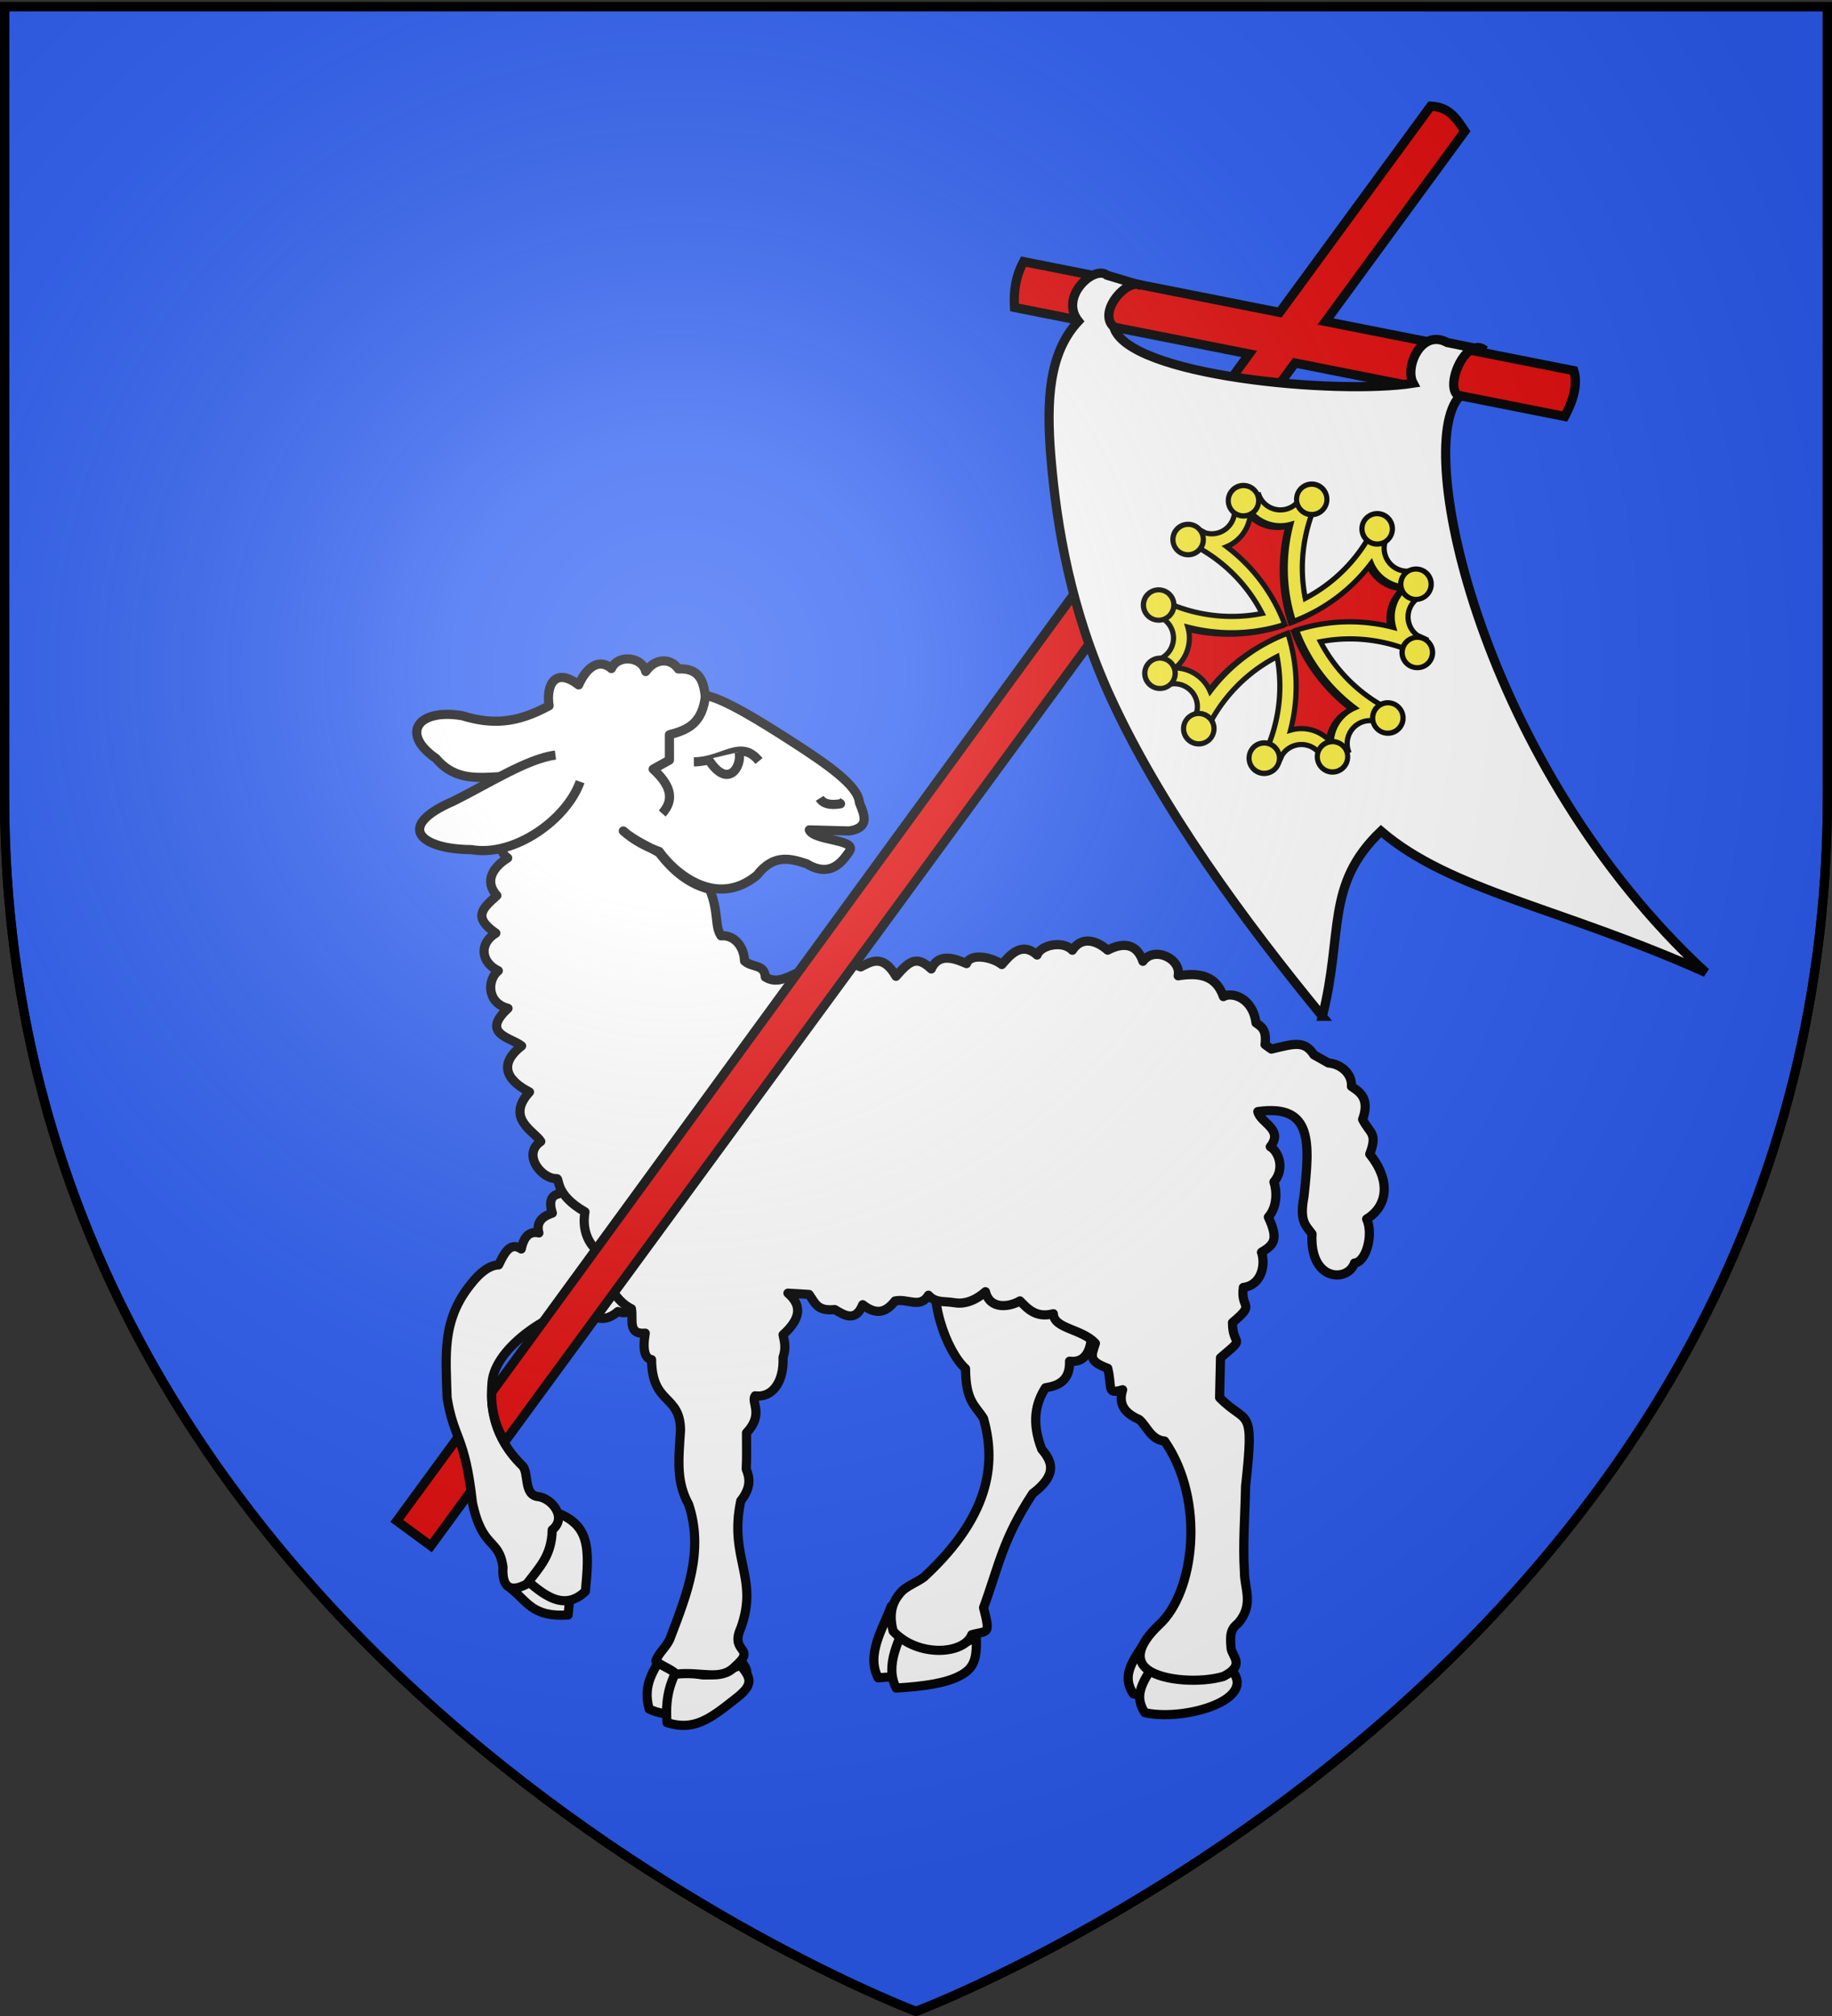 <svg xmlns="http://www.w3.org/2000/svg" xmlns:xlink="http://www.w3.org/1999/xlink" height="660" width="600" version="1.0"><rect width="100%" height="100%" fill="#333333" stroke="none"/><defs><radialGradient xlink:href="#a" id="b" gradientUnits="userSpaceOnUse" gradientTransform="matrix(1.353 0 0 1.349 -77.63 -85.747)" cx="221.445" cy="226.331" fx="221.445" fy="226.331" r="300"/><linearGradient id="a"><stop style="stop-color:white;stop-opacity:.314" offset="0"/><stop offset=".19" style="stop-color:white;stop-opacity:.251"/><stop style="stop-color:#6b6b6b;stop-opacity:.125" offset=".6"/><stop style="stop-color:black;stop-opacity:.125" offset="1"/></linearGradient></defs><path style="fill:#2b5df2;fill-opacity:1;fill-rule:evenodd;stroke:#000;stroke-width:3;stroke-linecap:butt;stroke-linejoin:miter;stroke-miterlimit:4;stroke-dasharray:none;stroke-opacity:1;display:inline" d="M300 658.5s298.5-112.32 298.5-397.772V2.176H1.5v258.552C1.5 546.18 300 658.5 300 658.5z"/><path d="m149.964 470.592-20.013 27.323 11.157 8.188 16.085-21.96" style="fill:#e20909;fill-opacity:1;stroke:#000;stroke-width:3;stroke-miterlimit:4;stroke-dasharray:none;stroke-opacity:1"/><g style="stroke:#000;stroke-width:4.219;stroke-miterlimit:4;stroke-dasharray:none;stroke-opacity:1;display:inline;fill:#fff;fill-opacity:1"><path d="M290.586 486.785c-3.988 10.602-11.567 22.17-6.064 32.993 26.256-1.61 44.638-6.533 43.993-26.324l-4.585.417c-3.613 10.809-22.23 2.028-33.344-7.086z" style="fill:#fff;fill-opacity:1;fill-rule:evenodd;stroke:#000;stroke-width:4.219;stroke-linecap:butt;stroke-linejoin:round;stroke-miterlimit:4;stroke-dasharray:none;stroke-opacity:1" transform="matrix(.711 0 0 .711 85.285 179.721)"/><path style="fill:#fff;fill-opacity:1;fill-rule:evenodd;stroke:#000;stroke-width:4.219;stroke-linecap:butt;stroke-linejoin:round;stroke-miterlimit:4;stroke-dasharray:none;stroke-opacity:1" d="M298.526 491.498c-3.988 10.601-11.172 22.17-5.67 32.993 12.88-.79 22.82-2.187 29.529-5.74 6.969-3.692 7.69-8.528 7.361-18.611-9.866 10.05-21.36-1.604-31.22-8.642z" transform="matrix(.711 0 0 .711 85.285 179.721)"/><path d="M382.747 363.677c-.688 6.6-3.62 11.154-10.021 10.31.278 8.798-4.984 11.321-11.11 12.241-4.523 7.049-6.507 15.86-1.716 28.298 4.759 5.578 7.516 11.556-4.168 20.423-13.834 21.116-15.36 32.687-22.62 52.522 3.315 12.93 1.86 10.434-5.447 12.46-3.472 9.193-24.963 10.546-36.197-1.628-2.5-9.503.605-14.467 3.39-17.724 2.716-3.176 7.687-4.729 10.927-7.284 32.396-30.004 32.427-54.63 27.314-72.94-3.71-5.936-8.21-7.714-8.287-22.924-8.617-7.78-18.52-33.238-12.039-51.523M184.554 509.905c-2.879 6.47-8.718 12.626-5.466 24.235 12.52 6.145 23.402-2.211 35.923-7.422 11.095-7.212 10.793-9.46 5.557-15.651-16.057 11.095-28.148 9.266-36.014-1.162z" style="fill:#fff;fill-opacity:1;fill-rule:evenodd;stroke:#000;stroke-width:4.219;stroke-linecap:butt;stroke-linejoin:round;stroke-miterlimit:4;stroke-dasharray:none;stroke-opacity:1" transform="matrix(.711 0 0 .711 85.285 179.721)"/><path style="fill:#fff;fill-opacity:1;fill-rule:evenodd;stroke:#000;stroke-width:4.219;stroke-linecap:butt;stroke-linejoin:round;stroke-miterlimit:4;stroke-dasharray:none;stroke-opacity:1" d="M192.75 513.973c-2.878 6.47-6.512 12.626-5.466 26.44 12.521 3.94 19.874-1.77 31.513-10.95 8.333-6.424 7.543-9.299 2.307-15.49-14.873 5.966-18.723 6.017-28.353 0zM409.47 500.588c-8.438 12.032-12.774 18.286-7.37 26.586 17.096 3.993 50.684-5.218 40.715-18.666-15.76 2.005-27.577.067-33.344-7.92z" transform="matrix(.711 0 0 .711 85.285 179.721)"/><path style="fill:#fff;fill-opacity:1;fill-rule:evenodd;stroke:#000;stroke-width:4.219;stroke-linecap:butt;stroke-linejoin:round;stroke-miterlimit:4;stroke-dasharray:none;stroke-opacity:1" d="M414.764 509.224c-8.438 12.032-12.774 18.286-7.37 26.586 17.095 3.993 50.684-5.218 40.714-18.666-15.76 2.005-27.577.067-33.344-7.92zM130.709 444.022c16.33 5.75 12.946 26.704 11.036 46.831-16.468 1.085-18.797-6.282-26.09-11.966 4.394-14.286 12.336-16.132 15.054-34.865z" transform="matrix(.711 0 0 .711 85.285 179.721)"/><path style="fill:#fff;fill-opacity:1;fill-rule:evenodd;stroke:#000;stroke-width:4.219;stroke-linecap:butt;stroke-linejoin:round;stroke-miterlimit:4;stroke-dasharray:none;stroke-opacity:1" d="M135.514 443.37c16.331 5.75 16.104 16.445 14.194 36.573-11.339 10.949-22.349-1.547-29.642-7.232 4.394-14.285 12.73-10.607 15.448-29.34zM159.343 326.165c1.477-20.587-11.994-11.934-13.755-19.59" transform="matrix(.711 0 0 .711 85.285 179.721)"/><path d="M195.104 326.075c-1.846 4.66-11.01 13.641-20.74 19.922-2.291 4.454-5.382 6.767-9.651 5.114-6.621 5.79-12.403 2.848-14.957-2.168-14.416.92-41.69 18.111-43.063 34.851-.913 11.123.49 25.152 13.943 38.305 3.227 3.155.376 13.667 7.43 14.25 6.118.84 13.448 9.6 6.357 15.311-.288 11.845-5.712 16.971-11.759 24.97-5.835 3.056-11.538 3.528-10.934-7.847-1.81-13.45-9.487-7.9-14.074-29.666-3.416-31.12-8.532-28.898-11.67-48.349-.498-19.086-2.595-35.453 10.837-52.1 4.329-5.658 8.796-8.894 12.91-9.018 2.7-5.682 5.427-10.723 10.425-7.322 1.218-5.81 3.846-8.36 8.128-7.396-1.636-5.582 2.703-7.997 6.188-9.136-1.585-4.963-.72-8.03 2.778-8.807.06.38 26.444-43.266 29.65-26.284" style="fill:#fff;fill-opacity:1;fill-rule:evenodd;stroke:#000;stroke-width:4.219;stroke-linecap:butt;stroke-linejoin:round;stroke-miterlimit:4;stroke-dasharray:none;stroke-opacity:1" transform="matrix(.711 0 0 .711 85.285 179.721)"/><path d="M108.444 176.908c-8.023 4.894-6.733 13.516 1.147 17.308-5.095 3.961-5.491 14.712 4.463 17.308-12.848 11.835 1.443 13.382 6.266 17.307-14.453 11.265-.722 18.943 3.636 21.212-11.34 12.275 2.562 18.272 5.202 22.771-8.973 6.144.84 17.574 7.274 17.089 1.563-.134-1.058 7.258 13.077 15.325-2.563 14.786 9.156 21.482 10.976 20.117-3.679 12.638 4.765 21.895 10.432 24.513.866 5.031-1.77 11.966 6.344 11.228-1.37 8.207.073 11.748 2.922 12.177.166 20.965 13.162 15.732 13.337 32.51-.974 14.45-1.906 23.858 3.751 34.178 7.08 21.414-.598 40.927-8.552 61.658-1.478 3.85-5.17 6.42-6.574 10.375 2.799 2.53 6.75 3.517 9.435 6.112 11.36-1.32 20.362 3.244 26.821-3.321 10.775-9.374-2.454-6.093 2.902-17.923 8.413-23.281-5.647-32.251-.027-58.568 4.861-6.16 4.16-10.603 2.5-14.588.323-5.59.104-11.42.143-16.711 8.207-8.66 1.855-14.09 3.977-17.05 7.22 1.064 13.336-5.526 12.848-17.676 1.458-4.202.706-7.3 0-10.42 9.19-8.284 7.999-14.209 2.254-19.173l9.708.587c2.863 3.929 3.646 7.813 11.857 6.965 4.204 2.466 9.49 6.114 12.875-2.232 6.917 5.455 11.256 2.846 14.88-1.717 5.757-1.298 11.555 3.681 15.405-2.652 3.288 3.655 7.262 2.646 11.75 3.43 4.395.768 9.284-.49 14.509-5.044 2.096 8.55 11.35 6.958 15.884 4.228 3.519 3.609 7.45 8.017 15.382 5.91.289 7.037 13.076 6.802 19.375 13.62-1.854 5.884-3.37 8.144 5.69 11.51 2.241 9.215-.756 12.092 6.86 9.88-2.06 6.559.79 10.702 7.57 13.68 3.443 2.757 5.381 9.407 11.765 9.944 18.993 27.436 13.718 69.836-2.574 84.61-10.065 9.576-10.893 16.575-5.015 20.795 6.958 4.997 23.93 6.097 34.68 2.963 10.293-5.195 3.98-9.168 3.533-12.921-.737-7.45.33-9.205 3.335-11.67 7.386-8.737 2.662-16.058 2.796-23.758-.792-12.544.287-25.525.538-39.18 4.177-38.058.8-27.79-11.966-40.846l.417-18.339c12.288-10.38 5.558-4.55 5.516-16.195 11.064-9.294 3.535-5.94 5.001-16.196 8.685-1.1 10.245-10.867 8.359-16.196 5.929-3.556 7.91-5.947 3.171-16.195 4.444-5.125 3.774-12.514 2.567-16.196 5.322-6.232 1.963-14.215-1.686-16.195 6.422-8.062-4.623-10.934-5.742-16.196 25.614-3.653 23.904 14.723 21.254 39.147-2.125 11.45.739 13.098 3.712 17.17-1.153 21.935 16.48 22.415 19.57 13.43 5.365-.352 8.897-13.312 5.588-20.268 10.057-6.13 11.004-18.123 1.438-29.89 3.747-9.847.088-9.317-3.284-16 3.681-10.034-2.043-13.043-5.149-15.195.406-5.724-4.695-10.274-10.618-10.78l-6.67-3.751c-4.324-6.742-9.089-5.135-19.589-2.622l-2.917-2.084c.864-7.09-1.812-8.28-4.168-10.003-1.483-11.656-11.206-14.414-15.005-12.088-3.51-10.069-11.553-11.072-20.84-9.586 1.568-7.878-11.119-13.861-16.247-6.669-3.494-10.196-11.693-7.52-16.248-5.133-4.774-4.296-11.856-6.788-16.247.044-4.53-4.802-14.776-2.241-16.247 2.196-7.243-6.517-12.688.273-16.247 4.387-4.296-3.418-14.56-5.465-16.248-.434-5.104-2.217-12.795-5.3-16.247 2.469-6.947-6.669-10.412-3.291-16.247 3.377-6.178-10.74-11.894-6.457-16.247-4.313-4.555-1.97-8.458-2.796-16.248 4.996-9.244-11.002-17.856 5.857-27.703-.348-.402-6.121-6.124-4.171-9.573-7.394-.21-6.588-4.682-12.137-10.817-11.584-3.047-4.42-.971-11.16-5.296-21.457-8.88-2.164-16.547-7.964-23.203-16.795-4.33-2.595-11.35-5.454-16.514-10.028 4.9 4.346 10.494 7.304 16.505 9.43 7.178 10.117 26.333 26.376 45.071 10.956 7.923-10.288 15.992-7.445 22.76-5.335 11.21 6.823 16.578-1.198 19.48-5.203 5.116-6.254-16-5.01-18.159-10.337l18.374.489c9.484-1.446 7.18-7.178 4.716-12.968-.408-7.806-14.92-17.75-30.56-27.851-15.403-9.947-31.872-20.098-40.463-21.662-.886-6.25-2.485-12.623-12.378-12.12-3.468-5.068-10.511-5.192-15.047 1.196-1.598-6.892-12.878-8.056-15.782-1.376-4.427-3.941-10.478-2.687-15.12 7.542-10.705-8.323-15.102-.145-13.601 9.586-15.005 8.168-26.259 8.782-40.013 4.585-20.251-3.458-28.82 8.084-12.06 19.687 9.054 10.601 19.567 8.84 32.066 8.239 4.63 4.792-2.612 16.732 2.874 14.246-5.709 7.323-8.248 18.92-1.94 23.335-6.225 3.865-11.203 10.36-4.972 17.307-6.814 6.039-11.161 9.975-.488 17.308z" style="fill:#fff;fill-opacity:1;fill-rule:evenodd;stroke:#000;stroke-width:4.219;stroke-linecap:butt;stroke-linejoin:round;stroke-miterlimit:4;stroke-dasharray:none;stroke-opacity:1" transform="matrix(.711 0 0 .711 85.285 179.721)"/><path d="M135.918 94.907c-12.935 1.627-30.826 13.167-46.966 21.204-27.445 11.83-14.833 22.198 8.086 22.313 19.912 3.54 44.028-13.81 50.235-31.256M205.083 66.783c-1.272 14.11-8.873 16.614-16.672 18.756v11.67l-7.503 4.168c9.583 8.699 8.976 15.046 4.168 20.424M199.664 98.043c13.984-.219 21.4-10.8 30.01-.417" style="fill:#fff;fill-opacity:1;fill-rule:evenodd;stroke:#000;stroke-width:4.219;stroke-linecap:butt;stroke-linejoin:round;stroke-miterlimit:4;stroke-dasharray:none;stroke-opacity:1" transform="matrix(.711 0 0 .711 85.285 179.721)"/><path style="fill:#fff;fill-opacity:1;fill-rule:evenodd;stroke:#000;stroke-width:4.219;stroke-linecap:butt;stroke-linejoin:round;stroke-miterlimit:4;stroke-dasharray:none;stroke-opacity:1" d="M220.504 93.458c1.477 6.769-5.21 17.576-14.17 3.335M257.648 114.812c1.539 2.49 4.714 3.345 9.587 2.501l-1.25-.834" transform="matrix(.711 0 0 .711 85.285 179.721)"/></g><path d="M161.117 455.703c-.393 3.08.4 10.712 4.307 16.17l258.704-353.031 88.344 17.5c3.273-6.142 4.185-11.104 2.969-15l-81.313-16.094 45.625-62.313c-2.592-3.866-4.966-7.95-11.187-8.187l-49.469 67.531-83.875-16.625c-2.678 5-3.273 10-2.969 15l76.875 15.219-248.011 339.83z" style="fill:#e20909;fill-opacity:1;stroke:#000;stroke-width:3;stroke-miterlimit:4;stroke-dasharray:none;stroke-opacity:1"/><path d="M433.097 332.704c-25.544-31.062-53.028-68.575-69.51-104.67-12.9-28.246-17.522-55.624-19.408-78.361-1.548-18.667-.649-34.206 9.01-44.53-6.41-8.035 5.211-18.487 9.382-15.036l11.224 3.367c-4.401-2.758-14.558 8.58-9.033 13.565 4.49 16.03 73.037 22.357 98.07 18.415-2.87-5.32 2.68-17.966 11.137-13.324l12.346 2.525c-6.19-4.99-13.842 12.713-8.275 15.121-15.495 16.363 7.651 121.279 80.634 188.61-47.747-21.368-83.39-26.615-106.384-46.292-18.38 17.574-12.252 33.227-19.193 60.61z" style="fill:#fff;fill-opacity:1;fill-rule:evenodd;stroke:#000;stroke-width:3;stroke-linecap:butt;stroke-linejoin:miter;stroke-miterlimit:4;stroke-dasharray:none;stroke-opacity:1"/><g style="stroke:#000;stroke-width:6.294;stroke-miterlimit:4;stroke-dasharray:none;stroke-opacity:1"><path d="M998.91 33.18c6.357 16.982 22.274 29.273 41.178 30.422-21.545 32.237-34.53 70.655-35.6 112.054 41.396-1.064 79.854-13.998 112.088-35.529 1.17 18.875 13.499 34.743 30.458 41.106-16.976 6.355-29.302 22.246-30.458 41.142-32.233-21.53-70.692-34.5-112.088-35.565 1.07 41.388 14.065 79.822 35.6 112.054-18.667 1.345-34.324 13.64-40.634 30.458-6.41-17.121-22.504-29.522-41.613-30.494 21.508-32.222 34.422-70.644 35.492-112.018-41.389 1.071-79.785 14.066-112.016 35.601-1.345-18.667-13.64-34.325-30.458-40.635 17.13-6.412 29.532-22.528 30.494-41.649 32.223 21.52 70.61 34.458 111.98 35.529-1.07-41.401-13.993-79.818-35.528-112.054 18.884-1.163 34.74-13.457 41.105-30.422z" style="fill:#e20909;fill-opacity:1;fill-rule:evenodd;stroke:#000;stroke-width:6.294;stroke-linecap:butt;stroke-linejoin:miter;stroke-miterlimit:4;stroke-dasharray:none;stroke-opacity:1" transform="rotate(-19.151 810.825 -323.184) scale(.27)"/><g style="stroke:#000;stroke-width:8.629;stroke-miterlimit:4;stroke-dasharray:none;stroke-opacity:1"><g style="fill:#fcef3c;fill-opacity:1;stroke:#000;stroke-width:5.431;stroke-miterlimit:4;stroke-dasharray:none;stroke-opacity:1;display:inline"><path style="fill:#fcef3c;fill-opacity:1;fill-rule:evenodd;stroke:#000;stroke-width:5.431;stroke-linecap:butt;stroke-linejoin:miter;stroke-miterlimit:4;stroke-dasharray:none;stroke-opacity:1" d="M2201.485 500.703c-4.745 0-9.406.264-14.032.72-.287 12.979-10.92 23.437-23.968 23.437-5.11 0-9.835-1.64-13.72-4.375a187.865 187.865 0 0 0-6.812-7.188 141.993 141.993 0 0 0-15.875 8.438c1.812 1.692 3.58 3.419 5.313 5.187.935 1.118 1.952 2.146 3 3.156.068.066.119.154.187.22 22.38 24.155 37.657 54.948 42.5 89.124-38.334-5.43-72.438-23.99-97.656-50.969-3.13 5.082-5.986 10.366-8.469 15.844 2 1.999 4.038 3.968 6.125 5.875a23.892 23.892 0 0 1 5.407 15.156c0 13.07-10.492 23.685-23.5 23.938-.426 4.473-.626 9.01-.626 13.594 0 4.893.236 9.733.72 14.5 12.964.303 23.405 10.93 23.405 23.968 0 4.662-1.343 9.012-3.656 12.688-2.694 2.399-5.32 4.862-7.875 7.406a141.99 141.99 0 0 0 8.782 16.375c25.163-26.772 59.089-45.195 97.218-50.625-5.59 37.992-24.077 71.785-50.875 96.813a141.985 141.985 0 0 0 15.907 8.437 177.274 177.274 0 0 0 5.968-6.219c4.113-3.317 9.316-5.312 15-5.312 13.059 0 23.668 10.474 23.938 23.469 4.483.427 8.999.656 13.593.656 4.894 0 9.734-.267 14.5-.75h.032c.32-12.95 10.91-23.375 23.937-23.375 4.68 0 9.034 1.39 12.719 3.719a187.089 187.089 0 0 0 7.375 7.812 141.987 141.987 0 0 0 16.406-8.781c-26.566-24.969-44.913-58.578-50.5-96.344 37.756 5.59 71.382 23.91 96.344 50.469a141.994 141.994 0 0 0 8.75-16.406 183.929 183.929 0 0 0-7.156-6.782 23.831 23.831 0 0 1-4.344-13.718c0-13.038 10.441-23.635 23.406-23.938a143.705 143.705 0 0 0 0-28.094c-12.965-.303-23.406-10.93-23.406-23.968 0-5.125 1.624-9.86 4.375-13.75a185.175 185.175 0 0 0 7.125-6.75 141.993 141.993 0 0 0-8.438-15.907 163.024 163.024 0 0 1-5.437 5.563 40.991 40.991 0 0 0-3.156 2.969c-23.93 22.148-54.399 37.336-88.188 42.312 5.433-38.129 23.876-72.065 50.657-97.219a142.005 142.005 0 0 0-16.407-8.78 193.764 193.764 0 0 0-6.75 7.124c-3.91 2.775-8.693 4.437-13.843 4.438-13.049 0-23.652-10.458-23.938-23.438-4.626-.455-9.318-.719-14.063-.719zm0 14.407c5.485 14.653 19.219 25.259 35.53 26.25-18.59 27.816-29.794 60.966-30.718 96.687 35.72-.918 68.905-12.078 96.719-30.656 1.01 16.286 11.647 29.978 26.281 35.469-14.648 5.483-25.284 19.195-26.281 35.5-27.814-18.579-61-29.77-96.719-30.688.923 35.712 12.136 68.875 30.719 96.688-16.107 1.16-29.618 11.77-35.063 26.28-5.53-14.773-19.418-25.473-35.906-26.312 18.559-27.803 29.702-60.956 30.625-96.656-35.713.924-68.845 12.136-96.656 30.719-1.16-16.107-11.77-29.618-26.282-35.063 14.781-5.532 25.483-19.439 26.313-35.937 27.804 18.568 60.927 29.733 96.625 30.656-.924-35.723-12.075-68.872-30.656-96.687 16.294-1.003 29.976-11.611 35.468-26.25z" transform="matrix(.296 -.103 .103 .296 -295.146 241.826)"/><g style="fill:#fcef3c;fill-opacity:1;stroke:#000;stroke-width:5.431;stroke-miterlimit:4;stroke-dasharray:none;stroke-opacity:1"><path transform="matrix(.229 -.08 .084 .241 46.165 185.211)" d="M1455 387.862a20.5 19.5 0 1 1-41 0 20.5 19.5 0 1 1 41 0z" style="fill:#fcef3c;fill-opacity:1;fill-rule:evenodd;stroke:#000;stroke-width:6.833;stroke-linecap:butt;stroke-linejoin:miter;stroke-miterlimit:4;stroke-dasharray:none;stroke-opacity:1"/><path transform="matrix(.159 -.184 .193 .167 86.178 375.808)" d="M1455 387.862a20.5 19.5 0 1 1-41 0 20.5 19.5 0 1 1 41 0z" style="fill:#fcef3c;fill-opacity:1;fill-rule:evenodd;stroke:#000;stroke-width:6.833;stroke-linecap:butt;stroke-linejoin:miter;stroke-miterlimit:4;stroke-dasharray:none;stroke-opacity:1"/><path transform="matrix(-.238 -.046 .048 -.251 736.843 411.55)" d="M1455 387.862a20.5 19.5 0 1 1-41 0 20.5 19.5 0 1 1 41 0z" style="fill:#fcef3c;fill-opacity:1;fill-rule:evenodd;stroke:#000;stroke-width:6.833;stroke-linecap:butt;stroke-linejoin:miter;stroke-miterlimit:4;stroke-dasharray:none;stroke-opacity:1"/><path transform="matrix(-.229 .08 -.084 -.241 797.488 226.482)" d="M1455 387.862a20.5 19.5 0 1 1-41 0 20.5 19.5 0 1 1 41 0z" style="fill:#fcef3c;fill-opacity:1;fill-rule:evenodd;stroke:#000;stroke-width:6.833;stroke-linecap:butt;stroke-linejoin:miter;stroke-miterlimit:4;stroke-dasharray:none;stroke-opacity:1"/><path transform="matrix(-.159 .184 -.193 -.167 757.475 35.885)" d="M1455 387.862a20.5 19.5 0 1 1-41 0 20.5 19.5 0 1 1 41 0z" style="fill:#fcef3c;fill-opacity:1;fill-rule:evenodd;stroke:#000;stroke-width:6.833;stroke-linecap:butt;stroke-linejoin:miter;stroke-miterlimit:4;stroke-dasharray:none;stroke-opacity:1"/><path style="fill:#fcef3c;fill-opacity:1;fill-rule:evenodd;stroke:#000;stroke-width:6.833;stroke-linecap:butt;stroke-linejoin:miter;stroke-miterlimit:4;stroke-dasharray:none;stroke-opacity:1" d="M1455 387.862a20.5 19.5 0 1 1-41 0 20.5 19.5 0 1 1 41 0z" transform="matrix(-.046 .238 -.251 -.048 627.526 -109.172)"/><path style="fill:#fcef3c;fill-opacity:1;fill-rule:evenodd;stroke:#000;stroke-width:6.833;stroke-linecap:butt;stroke-linejoin:miter;stroke-miterlimit:4;stroke-dasharray:none;stroke-opacity:1" d="M1455 387.862a20.5 19.5 0 1 1-41 0 20.5 19.5 0 1 1 41 0z" transform="matrix(.08 .229 -.241 .084 442.46 -169.82)"/><path style="fill:#fcef3c;fill-opacity:1;fill-rule:evenodd;stroke:#000;stroke-width:6.833;stroke-linecap:butt;stroke-linejoin:miter;stroke-miterlimit:4;stroke-dasharray:none;stroke-opacity:1" d="M1455 387.862a20.5 19.5 0 1 1-41 0 20.5 19.5 0 1 1 41 0z" transform="matrix(.184 .159 -.167 .193 251.864 -129.808)"/><path transform="matrix(.238 .046 -.048 .251 106.81 .142)" d="M1455 387.862a20.5 19.5 0 1 1-41 0 20.5 19.5 0 1 1 41 0z" style="fill:#fcef3c;fill-opacity:1;fill-rule:evenodd;stroke:#000;stroke-width:6.833;stroke-linecap:butt;stroke-linejoin:miter;stroke-miterlimit:4;stroke-dasharray:none;stroke-opacity:1"/><path style="fill:#fcef3c;fill-opacity:1;fill-rule:evenodd;stroke:#000;stroke-width:6.833;stroke-linecap:butt;stroke-linejoin:miter;stroke-miterlimit:4;stroke-dasharray:none;stroke-opacity:1" d="M1455 387.862a20.5 19.5 0 1 1-41 0 20.5 19.5 0 1 1 41 0z" transform="matrix(.046 -.238 .251 .048 216.128 520.864)"/><path style="fill:#fcef3c;fill-opacity:1;fill-rule:evenodd;stroke:#000;stroke-width:6.833;stroke-linecap:butt;stroke-linejoin:miter;stroke-miterlimit:4;stroke-dasharray:none;stroke-opacity:1" d="M1455 387.862a20.5 19.5 0 1 1-41 0 20.5 19.5 0 1 1 41 0z" transform="matrix(-.08 -.229 .241 -.084 401.194 581.512)"/><path style="fill:#fcef3c;fill-opacity:1;fill-rule:evenodd;stroke:#000;stroke-width:6.833;stroke-linecap:butt;stroke-linejoin:miter;stroke-miterlimit:4;stroke-dasharray:none;stroke-opacity:1" d="M1455 387.862a20.5 19.5 0 1 1-41 0 20.5 19.5 0 1 1 41 0z" transform="matrix(-.184 -.159 .167 -.193 591.79 541.5)"/></g></g></g></g><path d="M300 658.5s298.5-112.32 298.5-397.772V2.176H1.5v258.552C1.5 546.18 300 658.5 300 658.5z" style="opacity:1;fill:url(#b);fill-opacity:1;fill-rule:evenodd;stroke:none;stroke-width:1px;stroke-linecap:butt;stroke-linejoin:miter;stroke-opacity:1"/><path d="M300 658.5S1.5 546.18 1.5 260.728V2.176h597v258.552C598.5 546.18 300 658.5 300 658.5z" style="opacity:1;fill:none;fill-opacity:1;fill-rule:evenodd;stroke:#000;stroke-width:3;stroke-linecap:butt;stroke-linejoin:miter;stroke-miterlimit:4;stroke-dasharray:none;stroke-opacity:1"/></svg>